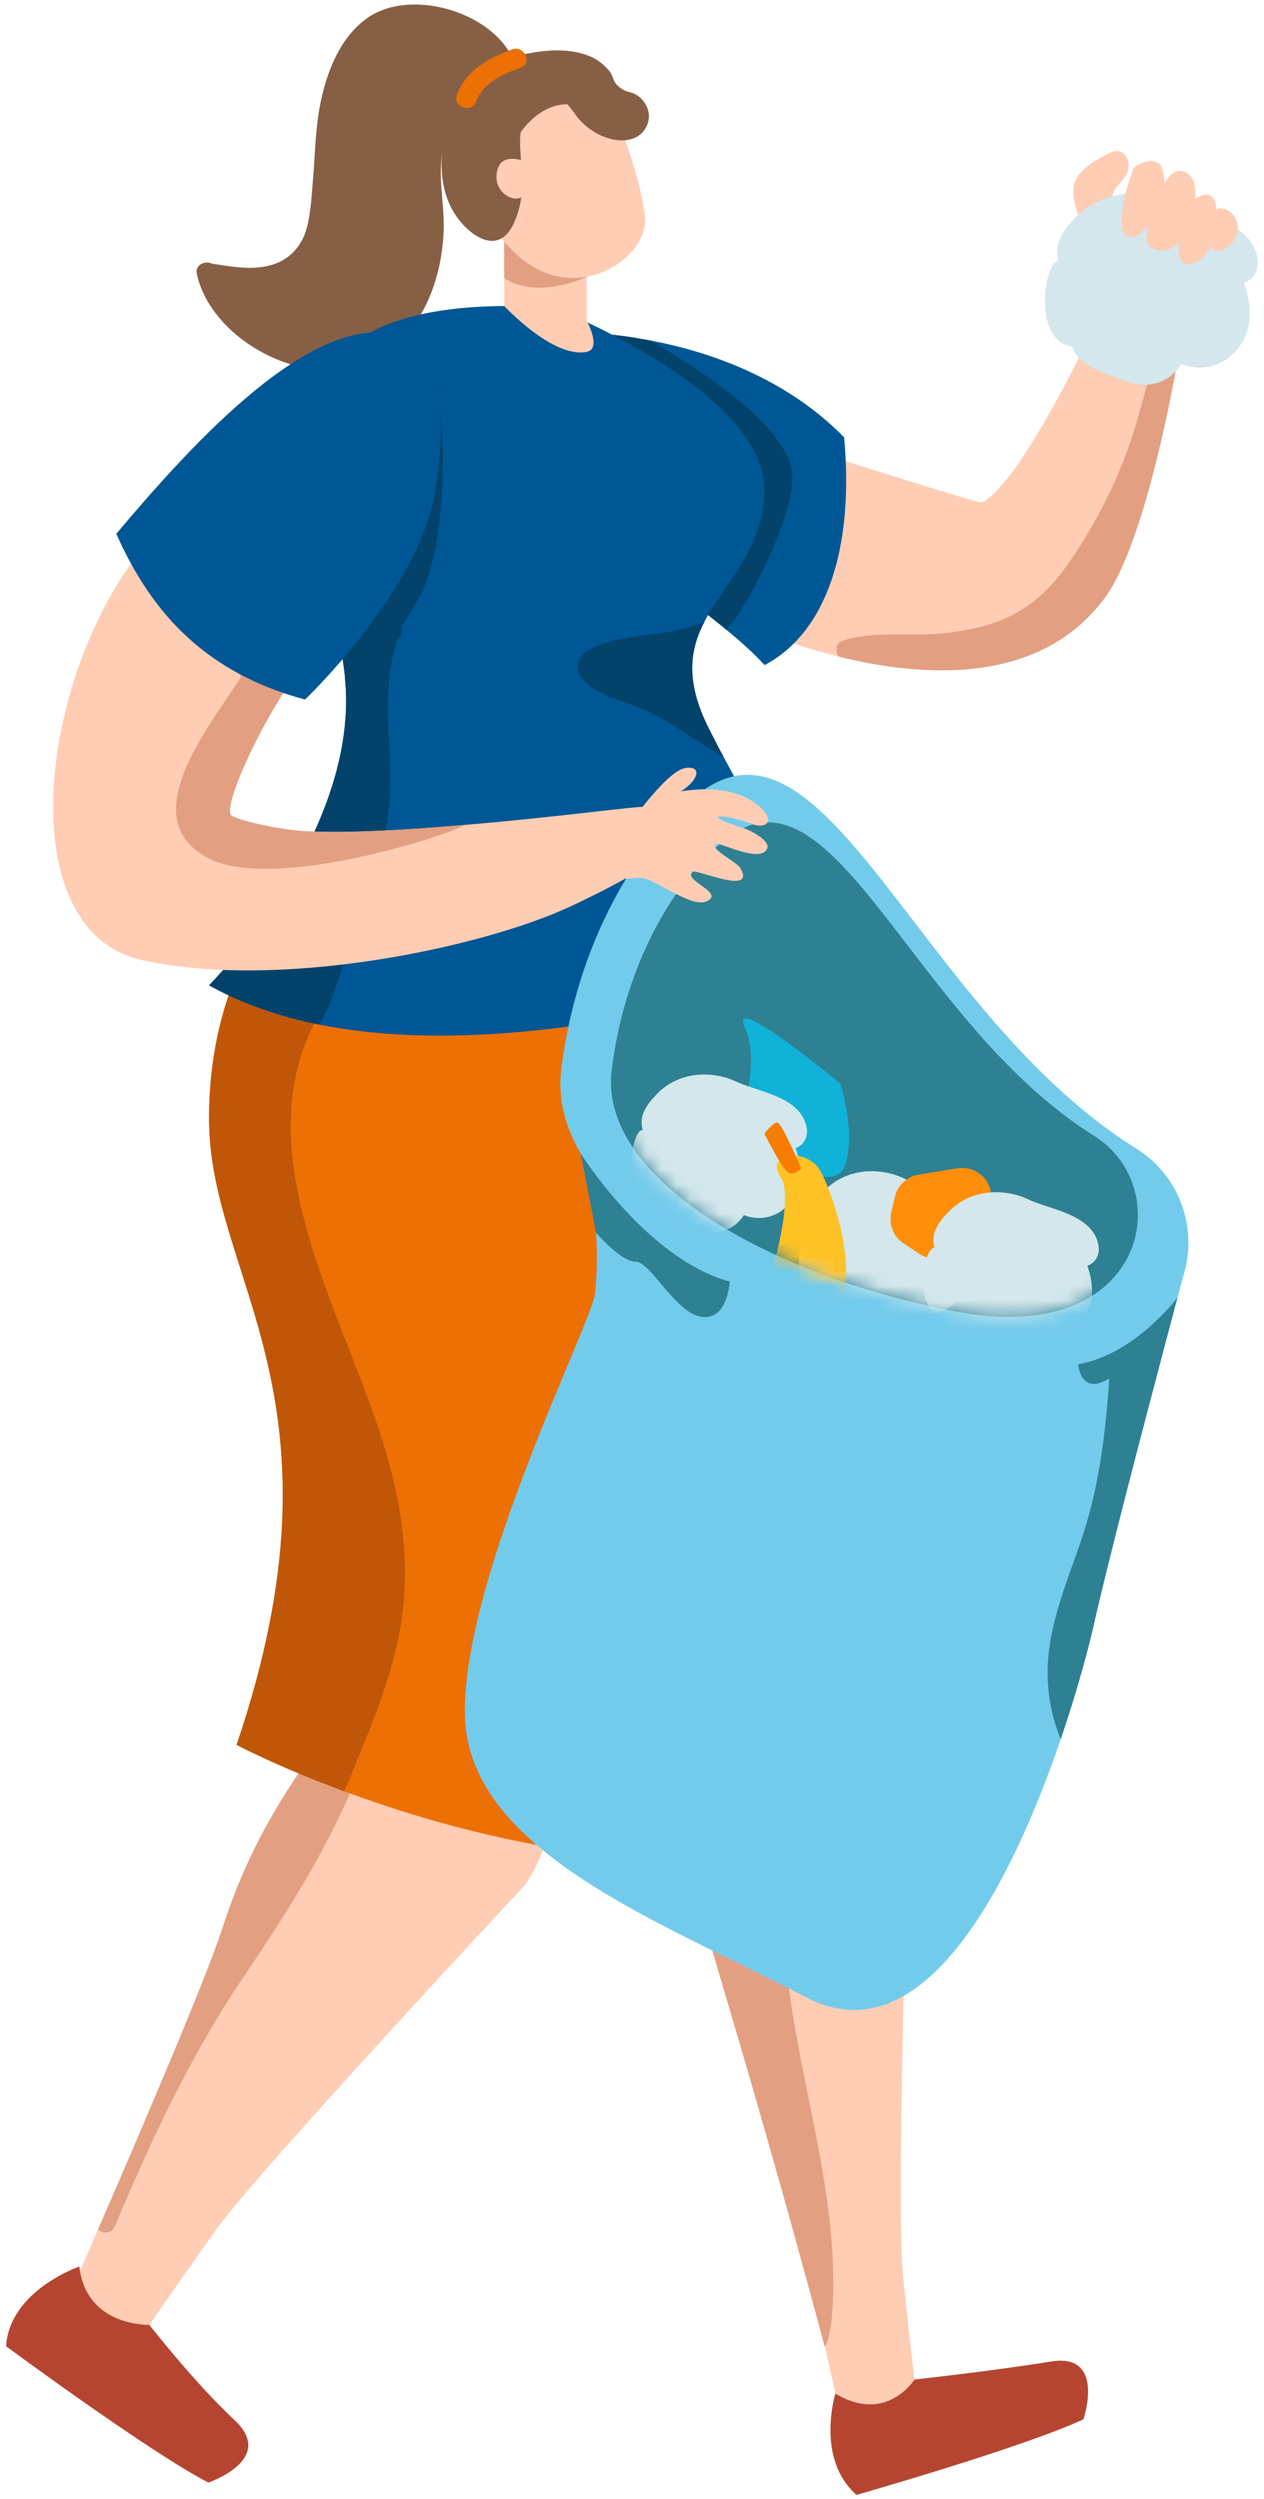 <?xml version="1.0" encoding="utf-8"?>
<svg width="87px" height="172px" viewBox="0 0 87 172" version="1.1" xmlns="http://www.w3.org/2000/svg">
    <path d="M 3.948 159.887 L 8.688 162.353 C 8.688 162.353 11.99 157.517 14.89 153.46 C 17.789 149.404 36.161 129.722 36.161 129.722 C 42.085 120.872 33.903 104.885 33.903 104.885 L 20.326 109.345 C 20.326 109.345 23.49 117.93 23.225 118.307 C 22.793 118.92 22.32 119.576 21.803 120.287 C 19.727 123.172 17.162 126.95 15.309 132.733 C 14.207 136.135 9.747 146.574 6.75 153.46 C 5.133 157.196 3.948 159.887 3.948 159.887"
           fill="#FFCDB3"/>
    <path d="M 44.565 106.097 C 44.565 106.097 45.847 121.039 46.712 124.649 C 46.823 125.095 46.893 125.596 46.935 126.141 C 46.935 126.196 46.949 126.266 46.963 126.336 C 47.353 129.556 50.754 139.117 56.594 160.89 C 56.65 161.099 56.706 161.307 56.748 161.503 C 57.821 165.67 58.155 168.695 58.155 168.695 L 63.271 166.423 C 63.271 166.423 62.644 161.615 62.156 156.652 C 61.668 151.691 62.532 124.788 62.532 124.788 C 61.152 114.237 51.855 93.803 51.855 93.803 L 44.565 106.097 Z"
           fill="#FFCDB3"/>
    <path d="M 5.461 156.015 C 5.461 156.015 0.671 157.646 0.418 161.501 C 0.418 161.501 10.241 168.764 14.341 170.886 C 14.341 170.886 19.033 169.294 16.159 166.601 C 13.285 163.907 10.284 160.031 10.284 160.031 C 10.284 160.031 5.931 160.179 5.461 156.015"
           fill="#B54530"/>
    <path d="M 57.498 164.758 C 57.498 164.758 56.111 169.236 58.954 171.736 C 58.954 171.736 70.471 168.448 74.571 166.53 C 74.571 166.53 76.139 161.933 72.329 162.554 C 68.518 163.179 62.948 163.791 62.948 163.791 C 62.948 163.791 61.014 166.883 57.498 164.758"
           fill="#B54530"/>
    <path d="M 6.75 153.46 C 7.07 153.781 7.684 153.781 7.907 153.237 C 10.43 147.243 13.106 141.501 16.744 136.106 C 19.824 131.563 22.709 127.019 24.73 121.903 C 24.926 121.722 25.023 121.457 24.954 121.22 C 24.982 120.718 24.41 120.411 23.978 120.592 C 23.197 120.286 22.472 120.202 21.803 120.286 C 19.727 123.172 17.162 126.949 15.309 132.733 C 14.207 136.135 9.747 146.574 6.75 153.46"
           fill="#E29F81"/>
    <path d="M 46.963 126.336 C 47.353 129.556 50.754 139.117 56.594 160.89 C 56.65 161.1 56.706 161.308 56.748 161.504 C 57.026 161.336 57.235 159.858 57.263 159.454 C 58.072 149.265 53.179 139.314 54.029 129.249 C 55.214 127.716 56.776 126.461 58.337 125.263 C 59.047 124.719 58.142 123.646 57.445 124.189 C 56.274 125.081 55.242 126.001 54.337 126.95 C 54.447 126.349 54.559 125.751 54.727 125.151 C 54.838 124.678 54.503 124.091 53.946 124.232 C 51.911 124.719 48.942 125.026 46.963 126.336"
           fill="#E29F81"/>
    <path d="M 50.852 42.797 C 51.033 42.909 53.891 44.247 57.724 45.195 C 63.452 46.617 71.37 47.175 75.858 41.39 C 78.743 37.849 80.918 26.113 81.573 21.708 C 81.74 20.649 81.81 20.008 81.782 20.021 C 80.849 20.399 77.433 17.973 77.433 17.973 C 77.252 18.349 70.812 32.984 67.579 34.588 C 67.313 34.713 51.73 29.598 50.852 29.598 C 42.391 29.667 48.594 41.474 50.852 42.797"
           fill="#FFCDB3"/>
    <path d="M 57.724 45.196 C 63.453 46.617 71.37 47.175 75.859 41.39 C 78.744 37.85 80.918 26.113 81.573 21.708 C 81.42 21.708 81.28 21.737 81.155 21.807 C 80.876 21.779 80.57 21.89 80.416 22.224 C 79.148 24.985 78.688 27.995 77.656 30.839 C 76.64 33.654 75.245 36.331 73.531 38.784 C 71.287 42.018 68.875 43.133 65.056 43.579 C 62.673 43.858 60.261 43.369 57.975 44.109 C 57.529 44.262 57.474 44.875 57.724 45.196"
           fill="#E29F81"/>
    <path d="M 13.547 18.867 C 14.648 23.814 22.087 27.422 26.5 24.376 C 29.252 22.474 30.472 18.912 30.541 15.7 C 30.578 13.943 30.122 12.118 30.47 10.377 C 31.148 6.997 33.21 6.933 34.985 4.852 C 35.032 4.796 35.051 4.741 35.077 4.686 C 35.281 4.504 35.386 4.219 35.229 3.901 C 33.674 0.745 28.151 -0.839 25.238 1.271 C 23.398 2.603 22.514 4.9 22.068 7.04 C 21.707 8.775 21.692 10.555 21.544 12.315 C 21.439 13.554 21.369 15.389 20.839 16.435 C 19.423 19.229 16.08 18.337 14.618 18.158 C 14.122 17.91 13.403 18.221 13.547 18.867"
           fill="#875F45"/>
    <path d="M 16.285 120.106 C 16.285 120.106 19.114 121.612 23.685 123.298 C 34.907 127.466 56.609 132.818 72.737 120.106 C 72.737 120.106 61.446 119.172 63.62 104.885 C 66.394 86.611 58.659 61.925 47.939 58.232 C 37.206 54.524 23.226 58.232 23.226 58.232 C 23.226 58.232 20.187 60.071 17.679 64.295 C 15.908 67.278 14.389 71.459 14.389 77.008 C 14.389 88.018 24.41 96.173 16.285 120.106"
           fill="#ED7004"/>
    <path d="M 16.285 120.106 C 16.285 120.106 19.114 121.612 23.685 123.298 C 24.076 122.517 24.369 121.654 24.661 120.957 C 25.721 118.433 26.711 115.869 27.324 113.193 C 28.383 108.524 27.798 103.936 26.404 99.421 C 23.324 89.427 15.49 77.314 23.519 67.599 C 23.868 67.181 23.575 66.721 23.156 66.596 C 23.1 66.413 22.989 66.261 22.78 66.163 C 21.205 65.409 19.448 64.686 17.679 64.295 C 15.908 67.278 14.389 71.459 14.389 77.008 C 14.389 88.018 24.41 96.173 16.285 120.106"
           fill="#BF5608"/>
    <path d="M 42.126 35.511 C 42.419 37.519 45.625 39.875 48.636 42.257 C 49.096 42.621 49.556 42.983 49.988 43.345 C 50.992 44.167 51.911 44.99 52.623 45.784 C 56.901 43.526 58.798 37.7 58.101 30.103 C 54.225 26.145 48.97 24.137 44.147 23.329 C 43.492 23.203 42.865 23.12 42.238 23.05 C 40.649 22.869 39.129 22.827 37.778 22.869 C 32.689 23.022 41.75 32.919 42.126 35.511"
           fill="#005795"/>
    <path d="M 42.392 23.719 C 42.893 24.166 43.395 24.639 43.897 25.113 C 48.162 29.811 51.996 36.125 48.637 42.257 C 49.096 42.621 49.556 42.983 49.988 43.345 C 51.87 41.283 54.808 34.863 54.529 32.578 C 54.055 28.493 45.108 23.733 44.844 23.454 C 44.188 23.328 42.866 23.12 42.238 23.051 C 42.141 23.259 42.169 23.511 42.392 23.719"
           fill="#03436B"/>
    <path d="M 14.388 67.822 C 16.674 69.104 19.253 69.968 21.957 70.525 C 37.624 73.661 58.1 66.08 58.1 66.08 C 58.1 66.08 53.597 59.278 49.82 52.126 C 49.458 51.471 49.123 50.816 48.789 50.147 C 47.131 46.858 47.492 44.696 48.496 42.773 C 49.863 40.125 52.441 37.95 52.608 33.922 C 52.887 26.967 38.071 21.154 38.071 21.154 C 15.852 19.83 21.107 32.864 23.225 43.414 C 23.42 44.376 23.588 45.31 23.7 46.217 C 23.727 46.411 23.741 46.621 23.755 46.816 C 23.783 47.081 23.797 47.332 23.811 47.596 C 24.215 57.98 14.388 67.822 14.388 67.822"
           fill="#005795"/>
    <path d="M 14.388 67.822 C 16.674 69.104 19.253 69.968 21.957 70.525 C 23.128 68.783 23.797 65.41 24.41 63.862 C 25.554 60.922 26.668 57.98 26.836 54.802 C 27.017 51.192 26.18 47.652 27.324 44.126 C 27.393 44.014 27.462 43.903 27.546 43.805 C 28.09 43.094 26.933 42.299 26.39 43.011 C 25.455 44.238 24.577 45.52 23.755 46.816 C 23.783 47.081 23.797 47.332 23.811 47.596 C 24.215 57.98 14.388 67.822 14.388 67.822"
           fill="#03436B"/>
    <path d="M 28.917 41.028 C 27.844 42.965 25.697 46.169 23.815 47.59 C 23.802 47.13 23.759 46.67 23.704 46.21 C 23.593 45.305 23.425 44.371 23.23 43.409 C 23.83 42.28 24.777 40.942 26.31 39.52 C 30.353 35.7 30.004 26.32 30.004 26.32 C 30.924 31.003 30.479 38.156 28.917 41.028"
           fill="#03436B"/>
    <path d="M 40.382 18.14 L 40.382 22.071 C 40.382 22.071 41.439 24.009 40.382 24.222 C 38.059 24.686 34.707 21.063 34.707 21.063 L 34.707 15.788 L 40.382 18.14 Z"
           fill="#FFCDB3"/>
    <path d="M 34.707 19.137 L 34.707 16.137 C 34.707 16.137 37.595 18.895 40.382 19.053 C 40.382 19.053 37.023 20.683 34.707 19.137"
           fill="#E29F81"/>
    <path d="M 41.776 6.669 C 41.776 6.669 43.867 10.909 44.389 14.858 C 44.761 17.662 39.627 21.363 35.445 17.414 C 31.264 13.464 32.425 7.425 32.425 7.425 L 41.776 6.669 Z"
           fill="#FFCDB3"/>
    <path d="M 43.794 6.521 C 43.509 6.344 43.137 6.334 42.864 6.159 C 42.011 5.61 42.365 5.35 41.872 4.808 C 41.445 4.34 41.043 4.032 40.451 3.813 C 38.927 3.247 37.168 3.466 35.63 3.839 C 35.148 3.955 35.084 4.404 35.266 4.747 C 33.745 5.052 32.091 6.499 31.441 7.486 C 30.152 9.443 29.99 12.723 31.301 14.722 C 32.33 16.293 34.264 17.578 35.302 15.497 C 36.095 13.907 35.965 12.426 35.838 10.726 C 35.791 10.101 35.772 9.571 35.839 9.092 C 36.662 7.97 37.783 7.182 39.042 7.174 C 39.359 7.491 39.627 7.968 39.924 8.285 C 40.369 8.76 40.904 9.138 41.506 9.389 C 42.437 9.778 43.729 9.86 44.374 8.921 C 44.953 8.075 44.614 7.031 43.794 6.521"
           fill="#875F45"/>
    <path d="M 36.244 11.156 C 36.244 11.156 34.562 10.372 34.227 11.722 C 33.892 13.073 35.12 13.872 35.77 13.625 C 36.418 13.377 36.636 11.722 36.244 11.156"
           fill="#FFCDB3"/>
    <path d="M 31.454 6.522 C 32.088 4.835 33.64 3.977 35.253 3.399 C 36.09 3.1 36.681 4.363 35.833 4.667 C 34.6 5.108 33.261 5.677 32.767 6.993 C 32.451 7.833 31.138 7.363 31.454 6.522"
           fill="#ED7004"/>
    <path d="M 39.813 46.23 C 40.161 47.568 42.921 48.279 43.98 48.711 C 46.169 49.603 47.813 50.997 49.82 52.125 C 49.459 51.471 49.124 50.816 48.79 50.146 C 47.131 46.857 47.493 44.696 48.497 42.772 C 46.169 43.86 43.563 43.511 41.192 44.418 C 40.426 44.711 39.548 45.254 39.813 46.23"
           fill="#03436B"/>
    <path d="M 81.43 87.872 C 81.349 88.206 81.211 88.689 81.051 89.309 L 81.039 89.32 C 81.039 89.354 81.028 89.39 81.016 89.424 L 80.154 92.677 C 78.591 98.574 76.177 107.84 75.291 111.817 C 75.027 113.012 74.245 116.08 73.004 119.726 C 69.866 128.933 63.774 141.818 55.508 137.496 C 45.761 132.381 32.231 127.519 32.001 118.104 C 31.783 108.678 40.749 91.045 40.956 89.022 C 41.381 84.895 40.68 81.539 39.956 79.377 C 39.45 78.504 39.07 77.618 38.84 76.723 C 38.84 76.71 38.829 76.699 38.829 76.687 C 38.588 75.71 38.508 74.711 38.622 73.699 C 39.691 64.883 43.852 58.03 47.979 54.72 C 56.853 47.617 63.222 69.699 78.2 79.056 C 81.281 80.975 82.464 84.665 81.43 87.872"
           fill="#73CBEC"/>
    <path d="M 49.95 57.765 C 46.485 60.539 42.996 66.289 42.099 73.691 C 41.202 81.093 52.866 87.823 65.876 90.291 C 78.887 92.757 81.083 81.793 75.298 78.178 C 62.736 70.328 57.389 51.81 49.95 57.765"
           fill="#2E8093"/>
    <path d="M 39.965 79.388 C 39.965 79.388 44.478 86.637 50.225 88.217 C 50.225 88.217 50.111 90.864 48.314 90.649 C 46.518 90.433 44.791 86.853 43.759 86.853 C 42.728 86.853 41.025 84.851 41.025 84.851 L 39.965 79.388 Z"
           fill="#2E8093"/>
    <path d="M 81.039 89.321 C 80.867 89.551 77.993 93.264 74.2 93.908 C 74.2 93.908 74.327 95.402 75.441 95.253 C 75.682 95.218 76.004 95.08 76.349 94.896 C 76.085 98.828 75.625 102.575 74.315 106.322 C 73.257 109.357 71.958 112.426 72.119 115.703 C 72.188 117.14 72.51 118.473 73.004 119.726 C 74.246 116.081 75.027 113.013 75.291 111.818 C 76.177 107.84 78.591 98.574 80.154 92.678 L 81.016 89.425 L 81.051 89.31 L 81.039 89.321 Z"
           fill="#2E8093"/>
    <g transform="matrix(1, 0, 0, 1, 42, 56)">
        <mask id="mask-2" fill="white">
            <path d="M7.95,1.766 C4.485,4.539 0.997,10.289 0.099,17.691 L0.099,17.691 C-0.798,25.094 10.866,31.824 23.876,34.291 L23.876,34.291 C36.887,36.758 39.083,25.793 33.298,22.177 L33.298,22.177 C35.533,19.664 36.322,15.561 35.245,14.646 L35.245,14.646 C27.105,7.732 18.844,0.207 12.42,0.206 L12.42,0.206 C10.803,0.206 9.303,0.682 7.95,1.766"
                  transform="matrix(1, 0, 0, 1, 0, 0)"/>
        </mask>
        <path d="M24.98,27.983 C24.377,26.105 21.697,25.804 20.209,25.11 C18.447,24.286 16.212,24.458 14.773,25.926 C14.088,26.625 13.464,27.439 13.764,28.413 C13.637,28.454 13.521,28.532 13.438,28.672 C12.723,29.88 12.688,33.074 14.53,33.293 C14.919,34.443 16.189,34.71 17.334,35.184 C18.709,35.752 19.965,35.47 20.726,34.299 C21.762,34.691 22.895,34.506 23.741,33.636 C24.808,32.542 24.765,31.025 24.285,29.687 C24.89,29.459 25.252,28.83 24.98,27.983"
               fill="#D3E7EC" mask="url(#mask-2)"/>
    </g>
    <g transform="matrix(1, 0, 0, 1, 42, 56)">
        <mask id="mask-4" fill="white">
            <path d="M7.95,1.766 C4.485,4.539 0.997,10.289 0.099,17.691 L0.099,17.691 C-0.798,25.094 10.866,31.824 23.876,34.291 L23.876,34.291 C36.887,36.758 39.083,25.793 33.298,22.177 L33.298,22.177 C35.533,19.664 36.322,15.561 35.245,14.646 L35.245,14.646 C27.105,7.732 18.844,0.207 12.42,0.206 L12.42,0.206 C10.803,0.206 9.303,0.682 7.95,1.766"
                  transform="matrix(1, 0, 0, 1, 0, 0)"/>
        </mask>
        <path d="M8.472,22.764 C8.472,22.764 10.563,17.433 9.271,14.752 C7.979,12.07 15.835,18.584 15.835,18.584 C15.835,18.584 16.984,22.128 16.122,24.331 C15.26,26.535 8.472,22.764 8.472,22.764"
               fill="#11B2D8" mask="url(#mask-4)"/>
    </g>
    <g transform="matrix(1, 0, 0, 1, 42, 56)">
        <mask id="mask-6" fill="white">
            <path d="M7.95,1.766 C4.485,4.539 0.997,10.289 0.099,17.691 L0.099,17.691 C-0.798,25.094 10.866,31.824 23.876,34.291 L23.876,34.291 C36.887,36.758 39.083,25.793 33.298,22.177 L33.298,22.177 C35.533,19.664 36.322,15.561 35.245,14.646 L35.245,14.646 C27.105,7.732 18.844,0.207 12.42,0.206 L12.42,0.206 C10.803,0.206 9.303,0.682 7.95,1.766"
                  transform="matrix(1, 0, 0, 1, 0, 0)"/>
        </mask>
        <path d="M19.597,26.381 L19.346,27.451 C19.155,28.268 19.49,29.117 20.188,29.583 L21.263,30.3 C21.839,30.684 22.572,30.745 23.202,30.462 L25.355,29.496 C26.24,29.098 26.715,28.125 26.484,27.183 L26.176,25.924 C25.926,24.904 24.933,24.248 23.896,24.418 L21.229,24.856 C20.427,24.988 19.783,25.59 19.597,26.381"
               fill="#FF8E0A" mask="url(#mask-6)"/>
    </g>
    <g transform="matrix(1, 0, 0, 1, 42, 56)">
        <mask id="mask-8" fill="white">
            <path d="M7.95,1.766 C4.485,4.539 0.997,10.289 0.099,17.691 L0.099,17.691 C-0.798,25.094 10.866,31.824 23.876,34.291 L23.876,34.291 C36.887,36.758 39.083,25.793 33.298,22.177 L33.298,22.177 C35.533,19.664 36.322,15.561 35.245,14.646 L35.245,14.646 C27.105,7.732 18.844,0.207 12.42,0.206 L12.42,0.206 C10.803,0.206 9.303,0.682 7.95,1.766"
                  transform="matrix(1, 0, 0, 1, 0, 0)"/>
        </mask>
        <path d="M13.453,21.328 C12.85,19.449 10.17,19.149 8.682,18.454 C6.921,17.631 4.685,17.802 3.245,19.271 C2.561,19.971 1.939,20.784 2.237,21.758 C2.112,21.799 1.994,21.876 1.911,22.017 C1.196,23.227 1.161,26.42 3.004,26.638 C3.394,27.788 4.662,28.055 5.808,28.529 C7.182,29.096 8.438,28.815 9.199,27.644 C10.235,28.037 11.369,27.851 12.215,26.981 C13.282,25.887 13.239,24.37 12.758,23.032 C13.363,22.804 13.725,22.175 13.453,21.328"
               fill="#D3E7EC" mask="url(#mask-8)"/>
    </g>
    <g transform="matrix(1, 0, 0, 1, 42, 56)">
        <mask id="mask-10" fill="white">
            <path d="M7.95,1.766 C4.485,4.539 0.997,10.289 0.099,17.691 L0.099,17.691 C-0.798,25.094 10.866,31.824 23.876,34.291 L23.876,34.291 C36.887,36.758 39.083,25.793 33.298,22.177 L33.298,22.177 C35.533,19.664 36.322,15.561 35.245,14.646 L35.245,14.646 C27.105,7.732 18.844,0.207 12.42,0.206 L12.42,0.206 C10.803,0.206 9.303,0.682 7.95,1.766"
                  transform="matrix(1, 0, 0, 1, 0, 0)"/>
        </mask>
        <path d="M33.538,29.429 C32.934,27.55 30.254,27.25 28.767,26.555 C27.005,25.732 24.769,25.903 23.33,27.372 C22.645,28.07 22.022,28.884 22.321,29.859 C22.195,29.9 22.079,29.978 21.996,30.117 C21.28,31.326 21.246,34.52 23.088,34.739 C23.478,35.889 24.746,36.156 25.892,36.63 C27.266,37.197 28.523,36.916 29.283,35.745 C30.319,36.137 31.453,35.952 32.3,35.082 C33.366,33.988 33.323,32.471 32.842,31.133 C33.447,30.904 33.809,30.275 33.538,29.429"
               fill="#D3E7EC" mask="url(#mask-10)"/>
    </g>
    <g transform="matrix(1, 0, 0, 1, 42, 56)">
        <mask id="mask-12" fill="white">
            <path d="M7.95,1.766 C4.485,4.539 0.997,10.289 0.099,17.691 L0.099,17.691 C-0.798,25.094 10.866,31.824 23.876,34.291 L23.876,34.291 C36.887,36.758 39.083,25.793 33.298,22.177 L33.298,22.177 C35.533,19.664 36.322,15.561 35.245,14.646 L35.245,14.646 C27.105,7.732 18.844,0.207 12.42,0.206 L12.42,0.206 C10.803,0.206 9.303,0.682 7.95,1.766"
                  transform="matrix(1, 0, 0, 1, 0, 0)"/>
        </mask>
        <path d="M10.71,32.856 C10.71,32.856 12.817,26.63 11.716,25.002 C10.614,23.374 13.487,22.942 14.446,24.57 C15.403,26.2 18.852,35.668 12.481,36.593 C6.112,37.518 10.71,32.856 10.71,32.856"
               fill="#FFC225" mask="url(#mask-12)"/>
    </g>
    <path d="M 52.614 78.032 C 52.614 78.032 53.764 80.331 54.195 80.667 C 54.626 81.002 55.153 80.428 55.153 80.428 C 55.153 80.428 53.811 77.315 53.524 77.266 C 53.237 77.218 52.614 78.032 52.614 78.032"
           fill="#F77D00" mask="url(#mask-14)"/>
    <path d="M 44.222 55.549 C 44.222 55.549 43.163 60.079 43.052 60.47 C 43.052 60.47 41.602 61.306 39.204 62.422 C 33.168 65.223 19.244 68.192 9.766 66.086 C 0.511 64.024 2.713 46.127 10.128 37.359 C 10.141 37.317 10.184 37.29 10.212 37.247 C 16.08 30.278 22.673 43.98 21.516 45.081 C 21.098 45.486 20.652 46.044 20.192 46.683 C 17.808 50.002 15.243 55.716 15.94 56.149 C 16.581 56.539 19.313 57.11 20.93 57.208 C 23.844 57.374 27.941 57.137 31.901 56.789 C 38.089 56.275 43.902 55.48 44.222 55.549"
           fill="#FFCDB3"/>
    <path d="M 31.9 56.789 C 27.941 57.137 23.843 57.374 20.93 57.208 C 19.313 57.11 16.581 56.539 15.94 56.149 C 15.243 55.716 17.807 50.002 20.192 46.683 C 19.578 46.28 18.853 45.987 18.129 45.778 C 17.947 45.638 17.696 45.569 17.459 45.611 C 17.403 45.597 17.334 45.584 17.278 45.569 C 16.623 45.43 16.33 46.169 16.581 46.614 C 14.322 50.141 9.124 56.427 14.406 59.103 C 19.131 61.487 32.067 57.068 31.9 56.789"
           fill="#E29F81"/>
    <path d="M 20.994 48.152 C 22.059 47.132 28.973 40.152 30.001 33.616 C 30.469 30.642 31.028 23.867 27.326 23.009 C 21.396 21.637 13.473 30.244 8.005 36.743 C 10.515 42.401 14.333 46.359 20.994 48.152"
           fill="#005795"/>
    <path d="M 42.392 60.042 C 42.9 60.783 43.5 60.336 44.266 60.45 C 45.2 60.592 47.594 62.494 48.617 62.051 C 49.981 61.46 46.971 60.616 47.663 60.007 C 47.911 59.789 52.068 61.695 50.957 59.75 C 50.712 59.321 48.507 58.243 49.391 58.07 C 50.38 58.368 52.512 59.341 52.818 58.353 C 52.962 57.887 51.77 57.185 51.146 56.993 C 48.056 56.043 49.685 55.945 51.711 56.704 C 52.762 57.099 53.309 56.519 52.433 55.659 C 50.617 53.872 47.171 54.152 45.034 54.97 C 44.131 55.316 41.259 58.388 42.392 60.042"
           fill="#FFCDB3"/>
    <path d="M 45.958 55.192 C 46.287 55.005 46.566 54.682 46.885 54.465 C 47.237 54.227 47.668 53.892 47.855 53.496 C 48.165 52.844 47.498 52.755 47.016 52.907 C 46.135 53.182 44.77 54.86 44.218 55.549 C 44.146 55.64 45.62 55.382 45.958 55.192"
           fill="#FFCDB3"/>
    <path d="M 77.494 10.754 C 77.793 11.185 77.694 11.753 77.478 12.118 C 77.012 12.901 76.348 12.889 76.617 14.323 C 76.694 14.733 76.856 15.13 76.914 15.546 C 77.086 16.775 77.245 18.984 77.444 19.991 C 75.517 18.401 74.119 14.964 73.92 13.711 C 73.822 13.091 73.873 12.545 74.211 12.081 C 74.686 11.427 75.576 10.931 76.271 10.574 C 76.674 10.369 77.137 10.24 77.494 10.754"
           fill="#FFCDB3"/>
    <path d="M 86.464 17.409 C 85.733 15.132 82.483 14.767 80.679 13.924 C 78.542 12.927 75.832 13.133 74.086 14.917 C 73.256 15.763 72.501 16.749 72.862 17.93 C 72.711 17.981 72.568 18.076 72.469 18.245 C 71.601 19.711 71.559 23.583 73.794 23.849 C 74.266 25.244 75.804 25.567 77.193 26.141 C 78.859 26.828 80.383 26.488 81.304 25.068 C 82.562 25.545 83.936 25.319 84.963 24.264 C 86.256 22.937 86.204 21.098 85.621 19.477 C 86.355 19.198 86.794 18.435 86.464 17.409"
           fill="#D3E7EC"/>
    <path d="M 84.745 16.784 C 84.458 17.092 83.786 17.507 83.438 17.119 C 83.396 17.071 83.368 17.018 83.348 16.961 C 83.216 17.218 83.052 17.461 82.839 17.67 C 82.394 18.11 81.485 18.576 81.21 17.752 C 81.101 17.428 81.099 17.065 81.15 16.689 C 80.761 17.085 80.264 17.322 79.661 17.213 C 78.778 17.055 78.822 16.305 79.058 15.566 C 78.529 16.104 77.63 16.788 77.279 15.886 C 77.082 15.378 77.243 14.614 77.32 14.09 C 77.433 13.331 77.638 12.598 77.912 11.881 C 77.922 11.854 77.938 11.831 77.954 11.806 C 77.946 11.711 77.986 11.598 78.091 11.515 C 78.733 11.011 79.83 10.783 80.058 11.804 C 80.116 12.062 80.143 12.345 80.145 12.639 C 80.495 12.027 80.952 11.594 81.551 11.829 C 82.186 12.077 82.32 12.869 82.266 13.674 C 82.28 13.664 82.291 13.652 82.306 13.644 C 82.629 13.486 83.054 13.269 83.385 13.509 C 83.641 13.696 83.706 14.079 83.726 14.443 C 83.783 14.379 83.852 14.334 83.926 14.335 C 85.163 14.355 85.599 15.867 84.745 16.784"
           fill="#FFCDB3"/>
</svg>